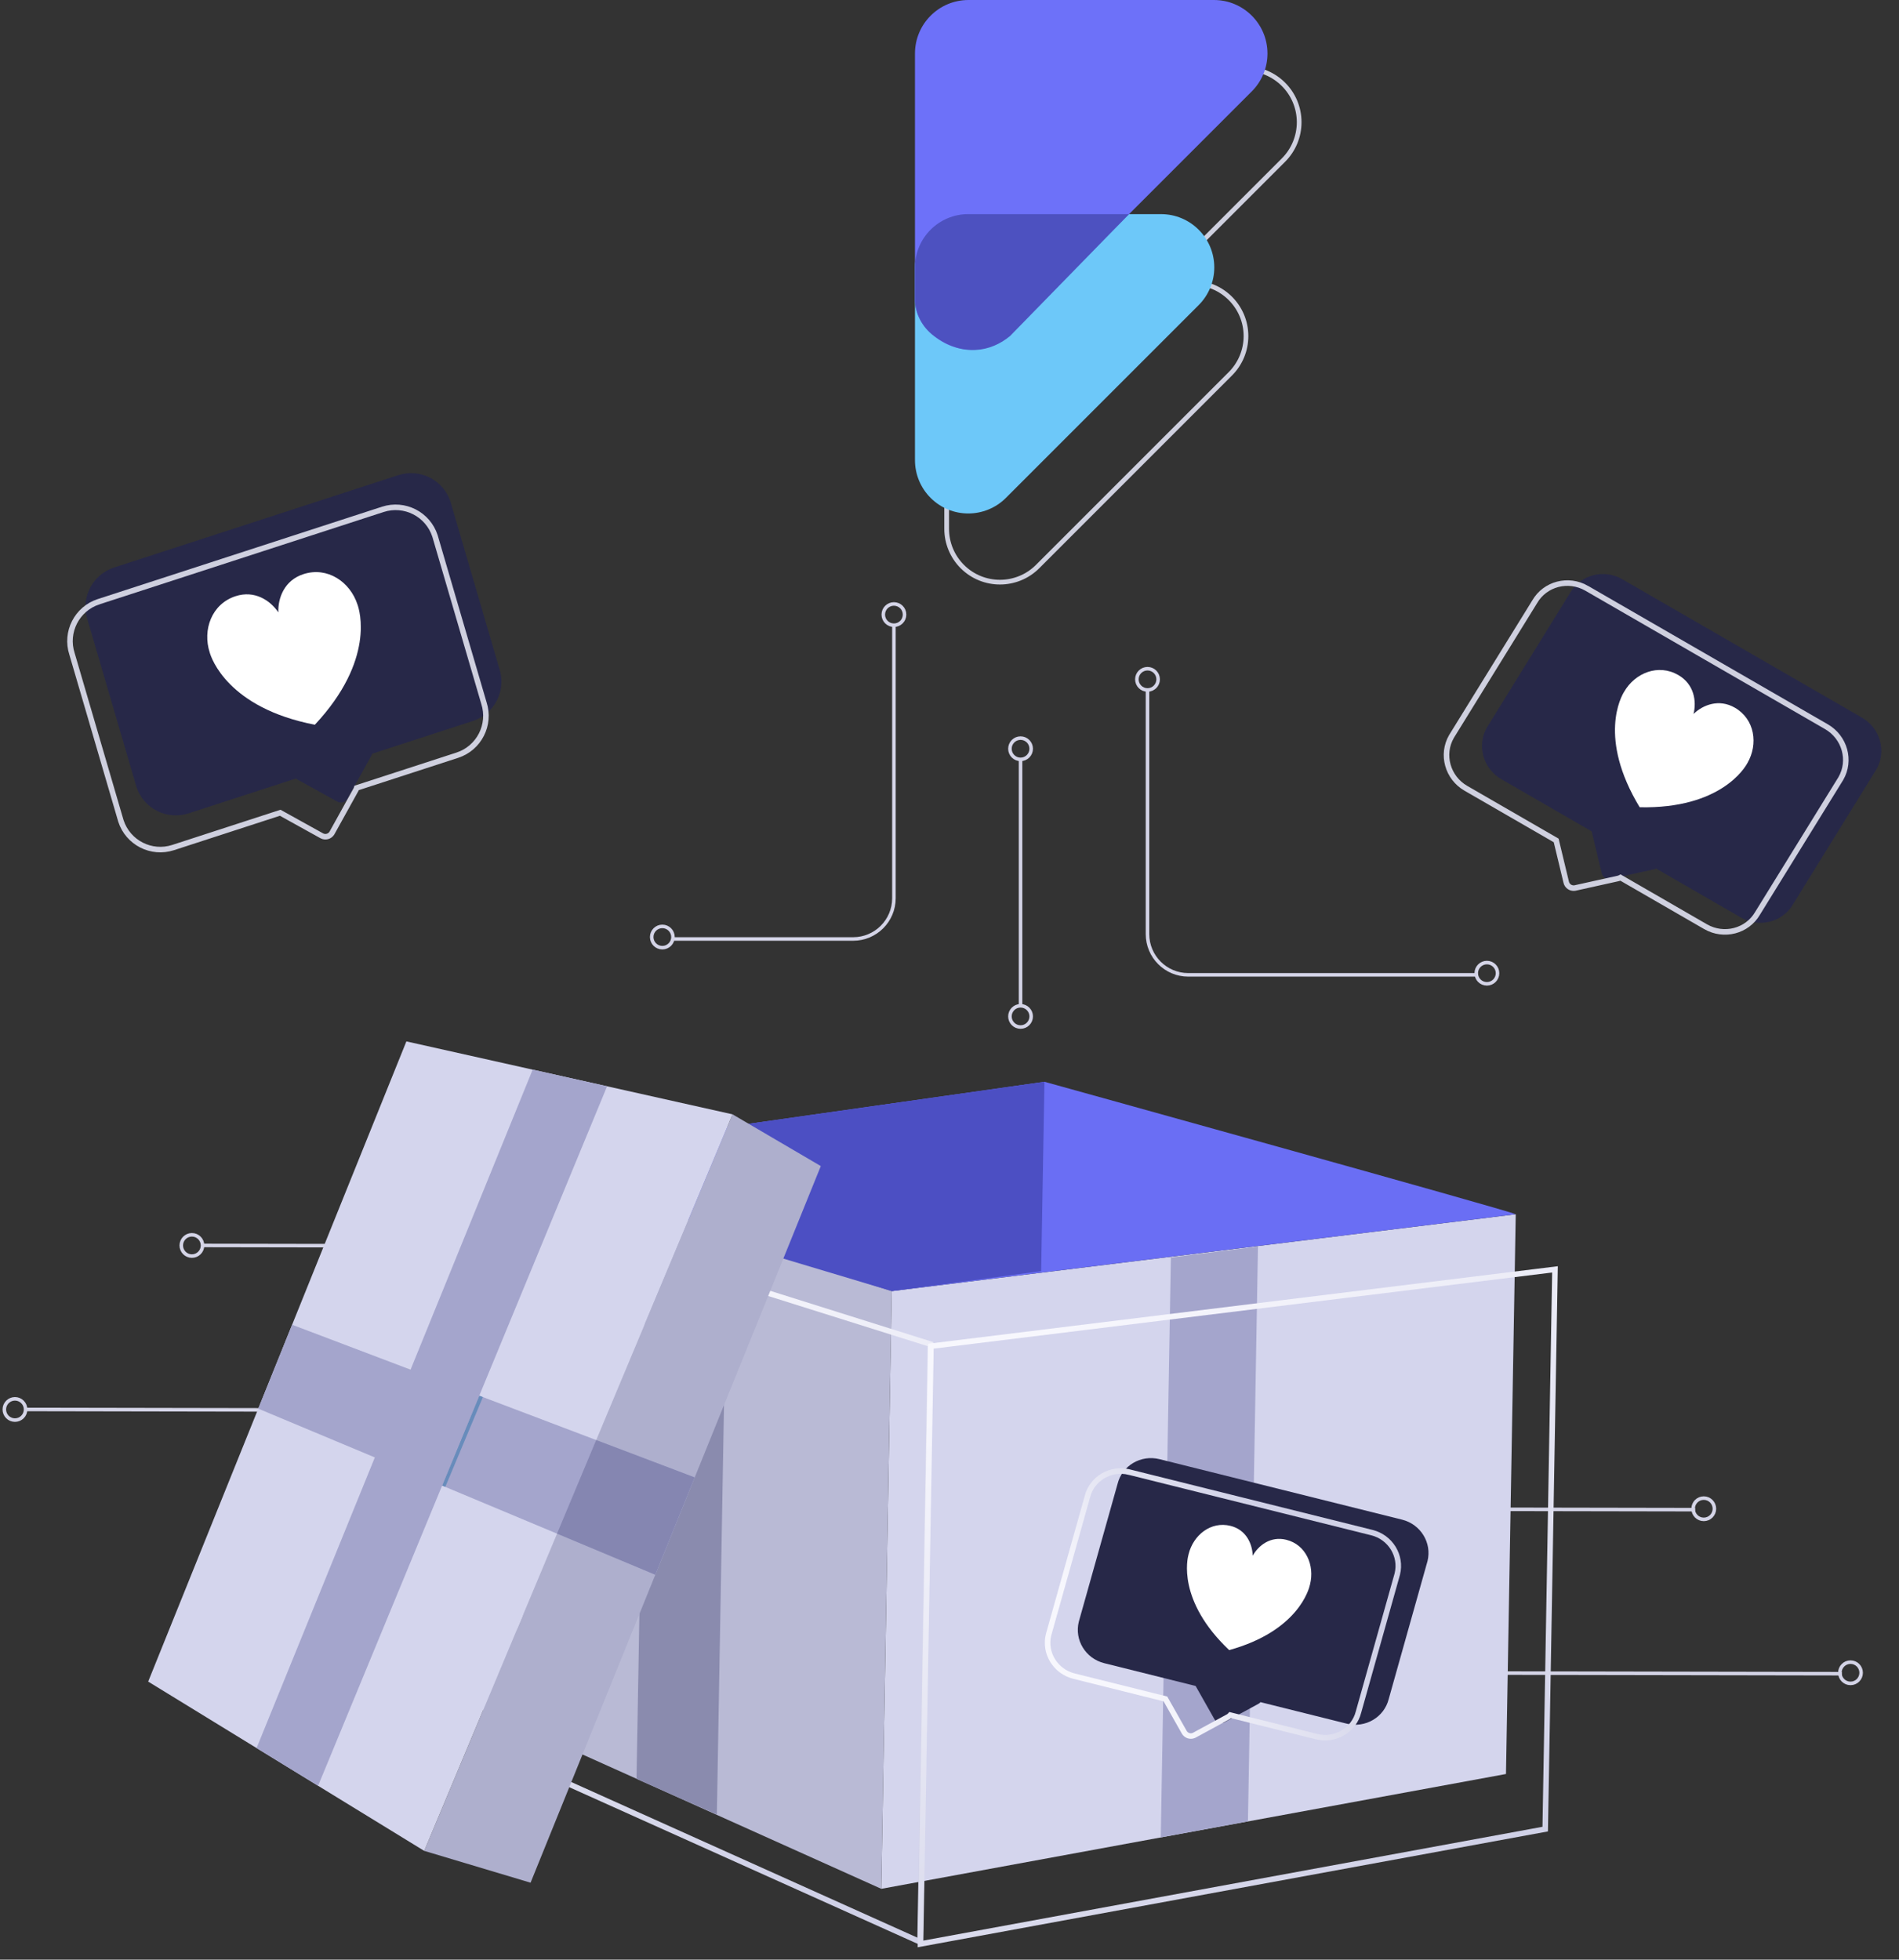 <svg xmlns="http://www.w3.org/2000/svg" width="440" height="454" viewBox="0 0 440 454">
    <rect x="0" y="0" width="440" height="454" fill="#333333" stroke="none"/>
    <defs>
        <linearGradient id="m52nmn3vya" x1="42.223%" x2="59.8%" y1="4.513%" y2="91.86%">
            <stop offset="0%" stop-color="#F7F7FD"/>
            <stop offset="100%" stop-color="#D0D1E7"/>
        </linearGradient>
        <linearGradient id="2pne1dtr1b" x1="29.916%" x2="75.311%" y1="4.513%" y2="91.86%">
            <stop offset="0%" stop-color="#F7F7FD"/>
            <stop offset="100%" stop-color="#D0D1E7"/>
        </linearGradient>
        <linearGradient id="hugraqhumc" x1="25.656%" x2="80.679%" y1="24.703%" y2="73.28%">
            <stop offset="0%" stop-color="#D0D1E7"/>
            <stop offset="100%" stop-color="#F7F7FD"/>
        </linearGradient>
    </defs>
    <g fill="none" fill-rule="evenodd">
        <g>
            <g>
                <g stroke="#D4D4E7" stroke-width=".821">
                    <g transform="translate(-953 -3334) translate(954 3334) translate(0 139) rotate(-180 173 44.5)">
                        <path d="M4.622 2.153h67.054c5.217 0 9.446 4.228 9.446 9.445v56.555h0"/>
                        <circle cx="81.122" cy="70.617" r="2.464"/>
                        <circle cx="2.486" cy="2.536" r="2.464"/>
                    </g>
                    <g transform="translate(-953 -3334) translate(954 3334) translate(0 139) matrix(1 0 0 -1 150 81)">
                        <path d="M5.122 2.464h41.554c5.217 0 9.446 4.229 9.446 9.445v63.244h0"/>
                        <circle cx="56.122" cy="77.617" r="2.464"/>
                        <circle cx="2.464" cy="2.914" r="2.464"/>
                    </g>
                    <g transform="translate(-953 -3334) translate(954 3334) translate(0 139) matrix(0 1 1 0 233 32)">
                        <circle cx="2.464" cy="2.464" r="2.464"/>
                        <path d="M4.928 2.464L62.011 2.464"/>
                        <circle cx="64.475" cy="2.464" r="2.464"/>
                    </g>
                    <g transform="translate(-953 -3334) translate(954 3334) translate(0 139) matrix(1 0 0 -1 268 213)">
                        <circle cx="2.464" cy="2.464" r="2.464"/>
                        <path d="M4.928 2.464L123.75 2.25"/>
                        <circle cx="125.764" cy="2.464" r="2.464"/>
                    </g>
                    <g transform="translate(-953 -3334) translate(954 3334) translate(0 139) matrix(1 0 0 -1 41 152)">
                        <circle cx="2.464" cy="2.464" r="2.464"/>
                        <path d="M4.928 2.464L123.75 2.25"/>
                        <circle cx="125.764" cy="2.464" r="2.464"/>
                    </g>
                    <g transform="translate(-953 -3334) translate(954 3334) translate(0 139) matrix(1 0 0 -1 302 251)">
                        <circle cx="2.464" cy="2.464" r="2.464"/>
                        <path d="M4.928 2.464L123.75 2.25"/>
                        <circle cx="125.764" cy="2.464" r="2.464"/>
                    </g>
                    <g transform="translate(-953 -3334) translate(954 3334) translate(0 139) matrix(1 0 0 -1 0 190)">
                        <circle cx="2.464" cy="2.464" r="2.464"/>
                        <path d="M4.928 2.464L123.75 2.25"/>
                        <circle cx="125.764" cy="2.464" r="2.464"/>
                    </g>
                </g>
                <g>
                    <path fill="#D4D5ED" d="M314.928 165.252L170.671 194.375 170.671 55.874 314.928 35.556z" transform="translate(-953 -3334) translate(954 3334) rotate(1 -13747.914 2179.29)"/>
                    <path fill="#6A6EF4" d="M314.928 35.556c-1.016-.677-109.717-28.784-109.717-28.784L71.79 28.106l98.881 27.768 144.257-20.318" transform="translate(-953 -3334) translate(954 3334) rotate(1 -13747.914 2179.29)"/>
                    <path fill="#B9BAD5" d="M170.671 194.375L76.695 154.081 76.695 28.106 170.671 55.874 170.671 194.375" transform="translate(-953 -3334) translate(954 3334) rotate(1 -13747.914 2179.29)"/>
                    <path stroke="url(#m52nmn3vya)" stroke-width="1.284" d="M179.868 206.51L85.892 166.216 85.892 40.241 179.868 68.009 179.868 206.51" transform="translate(-953 -3334) translate(954 3334) rotate(1 -13747.914 2179.29)"/>
                    <path fill="#4C4FC3" d="M205.211 6.772L205.211 50.651 170.671 55.874 71.79 28.106 205.211 6.772" transform="translate(-953 -3334) translate(954 3334) rotate(1 -13747.914 2179.29)"/>
                    <path fill="#A4A5CC" d="M235.212 46.95L235.212 181.329 255.341 177.259 255.341 44.091 235.212 46.95" transform="translate(-953 -3334) translate(954 3334) rotate(1 -13747.914 2179.29)"/>
                    <path stroke="url(#2pne1dtr1b)" stroke-width="1.284" d="M324.24 177.857L179.983 206.98 179.983 68.479 324.24 48.161z" transform="translate(-953 -3334) translate(954 3334) rotate(1 -13747.914 2179.29)"/>
                    <path fill="#8A8BAE" d="M113.525 35.522L113.525 169.901 132.281 177.824 132.281 44.656 113.525 35.522" transform="translate(-953 -3334) translate(954 3334) rotate(1 -13747.914 2179.29)"/>
                    <path fill="#AEAFCD" d="M153.739 27.203L133.082 15.576 64.634 187.433 89.399 194.375 153.739 27.203" transform="translate(-953 -3334) translate(954 3334) rotate(1 -13747.914 2179.29)"/>
                    <path fill="#D4D5ED" d="M133.082 15.576L57.229 0 0 149.336 64.634 187.433 133.082 15.576" transform="translate(-953 -3334) translate(954 3334) rotate(1 -13747.914 2179.29)"/>
                    <path fill="#A4A5CC" d="M24.398 85.669L117.046 122.539 125.787 99.829 31.9 66.094 24.398 85.669" transform="translate(-953 -3334) translate(954 3334) rotate(1 -13747.914 2179.29)"/>
                    <path fill="#8586B1" d="M117.046 122.539L117.046 122.539 94.115 113.413 102.813 91.574 125.787 99.829 117.046 122.539" transform="translate(-953 -3334) translate(954 3334) rotate(1 -13747.914 2179.29)"/>
                    <path fill="#688CBB" d="M68.046 103.039L67.317 102.749 67.304 102.743 75.543 81.776 76.394 82.081 68.046 103.039" transform="translate(-953 -3334) translate(954 3334) rotate(1 -13747.914 2179.29)"/>
                    <path fill="#D9BB63" d="M51.606 96.516l-.411-.183.417.166-.006.017m7.916-20.497l-.851-.306.003-.008.851.306-.003.008" transform="translate(-953 -3334) translate(954 3334) rotate(1 -13747.914 2179.29)"/>
                    <path fill="#A4A5CC" d="M86.594 6.03L25.378 164.295 39.785 172.786 103.906 9.585 86.594 6.03" transform="translate(-953 -3334) translate(954 3334) rotate(1 -13747.914 2179.29)"/>
                </g>
                <g>
                    <g stroke="#CFD0DF" stroke-width="1.091">
                        <g>
                            <path d="M69.273 0c6.85 0 12.401 5.552 12.401 12.402 0 3.289-1.306 6.443-3.632 8.769L49.606 49.606h7.398c6.82 0 12.347 5.528 12.347 12.347 0 3.275-1.301 6.415-3.616 8.73l-44.658 44.658c-4.822 4.822-12.64 4.822-17.46 0C1.3 113.026 0 109.885 0 106.611V12.4C0 5.553 5.552 0 12.402 0h56.87z" transform="translate(-953 -3334) translate(954 3334) translate(211) translate(7.344 15.912)"/>
                        </g>
                    </g>
                    <g fill-rule="nonzero">
                        <g>
                            <path fill="#6DC8F9" d="M12.347 49.607h44.657c6.82 0 12.347 5.527 12.347 12.346 0 3.275-1.301 6.415-3.616 8.73l-44.658 44.658c-4.822 4.822-12.64 4.822-17.46 0C1.3 113.026 0 109.885 0 106.611V61.953c0-6.819 5.528-12.346 12.347-12.346z" transform="translate(-953 -3334) translate(954 3334) translate(211)"/>
                            <path fill="#6D71F9" d="M12.402 0h56.87c6.85 0 12.402 5.552 12.402 12.402 0 3.289-1.306 6.443-3.632 8.769L21.171 78.042c-5.014 4.21-12.656 3.913-17.499-.93C1.346 74.786 0 72.562 0 69.272v-56.87C0 5.552 5.552 0 12.402 0z" transform="translate(-953 -3334) translate(954 3334) translate(211)"/>
                            <path fill="#4D51C0" d="M49.606 49.607l-27.574 28.24c-4.406 3.671-10.976 4.944-17.626 0C1.592 75.753 0 72.561 0 69.272v-7.32c0-6.819 5.528-12.346 12.347-12.346h37.259z" transform="translate(-953 -3334) translate(954 3334) translate(211)"/>
                        </g>
                    </g>
                </g>
                <g>
                    <path fill="#272848" d="M79.51.062c5.301 0 9.598 4.296 9.598 9.598l1.183 40.304c0 5.302-4.296 9.6-9.598 9.6l-26.087-.001-7.503 8.046c-.626.672-1.654.744-2.366.191l-.122-.104-8.366-7.802c-.108-.1-.2-.212-.278-.33h-24.51c-5.303 0-9.6-4.298-9.6-9.6L.676 9.66c0-5.302 4.297-9.598 9.6-9.598h69.232z" transform="translate(-953 -3334) translate(954 3334) scale(-1 1) rotate(18 -387.825 -265.54)"/>
                    <path stroke="#CFD0DF" stroke-width="1.284" d="M85.371 6.49c5.302 0 9.599 4.295 9.599 9.597l1.183 40.304c0 5.302-4.296 9.6-9.598 9.6H60.468l-7.503 8.046c-.626.67-1.655.743-2.366.19l-.122-.104-8.366-7.802c-.108-.1-.2-.211-.278-.33H17.322c-5.302 0-9.6-4.298-9.6-9.6L6.54 16.087c0-5.302 4.297-9.598 9.6-9.598H85.37z" transform="translate(-953 -3334) translate(954 3334) scale(-1 1) rotate(18 -387.825 -265.54)"/>
                    <path fill="#FFF" d="M64.526 25.725v-.088c0-5.512-3.888-10.56-9.736-10.56-4.647 0-7.339 3.424-8.261 6.628-.916-3.204-3.615-6.627-8.261-6.627-5.849 0-9.737 5.047-9.737 10.56v.087c-.034 1.2 0 13.403 17.991 23.35v.003l.007-.002v.002l.007-.002v.002-.003c17.99-9.947 18.024-22.15 17.99-23.35" transform="translate(-953 -3334) translate(954 3334) scale(-1 1) rotate(18 -387.825 -265.54)"/>
                </g>
                <g>
                    <path fill="#272848" d="M73.934.123c4.91 0 8.89 3.908 8.89 8.73l1.096 36.664c0 4.823-3.98 8.733-8.89 8.733H50.867l-6.87 7.236c-.621.655-1.63.728-2.336.194l-.128-.108-7.538-6.903-.023-.021c-.126-.12-.23-.254-.313-.398H10.907c-4.91 0-8.89-3.91-8.89-8.733L.92 8.854C.92 4.03 4.9.123 9.811.123h64.123z" transform="translate(-953 -3334) translate(954 3334) scale(-1 1) rotate(-30 99.708 904.659)"/>
                    <path stroke="#CFD0DF" stroke-width="1.284" d="M80.006 6.057c4.91 0 8.89 3.909 8.89 8.731l1.096 36.664c0 4.823-3.979 8.733-8.89 8.733H56.94L50.07 67.42c-.622.655-1.63.727-2.336.193l-.129-.107-7.537-6.903-.023-.022c-.127-.12-.231-.254-.314-.397H16.98c-4.91 0-8.891-3.91-8.891-8.733L6.992 14.788c0-4.822 3.98-8.73 8.891-8.73h64.123z" transform="translate(-953 -3334) translate(954 3334) scale(-1 1) rotate(-30 99.708 904.659)"/>
                    <path fill="#FFF" d="M60.525 22.56v-.08c0-5.026-3.564-9.628-8.925-9.628-4.26 0-6.727 3.121-7.572 6.043-.84-2.922-3.314-6.043-7.573-6.043-5.361 0-8.925 4.602-8.925 9.628v.08c-.031 1.093 0 12.22 16.491 21.29v.002l.007-.001v.001l.006-.001v.001-.003c16.491-9.069 16.523-20.196 16.491-21.29" transform="translate(-953 -3334) translate(954 3334) scale(-1 1) rotate(-30 99.708 904.659)"/>
                </g>
                <g>
                    <path fill="#272848" d="M66.413.3c4.437 0 8.033 3.534 8.033 7.897l.99 33.162c0 4.363-3.595 7.899-8.032 7.899H45.57l-6.093 6.424c-.622.656-1.631.728-2.338.193l-.129-.107-6.561-6.016-.022-.02c-.149-.141-.267-.302-.356-.474H9.462c-4.438 0-8.035-3.536-8.035-7.899L.437 8.197C.437 3.834 4.034.299 8.47.299h57.942z" transform="translate(-953 -3334) translate(954 3334) scale(-1 1) rotate(-14 1274.755 1529.528)"/>
                    <path stroke="url(#hugraqhumc)" stroke-width="1.284" d="M72.48 4.904c4.437 0 8.032 3.535 8.032 7.897l.991 33.163c0 4.362-3.596 7.898-8.033 7.898H51.637l-6.093 6.424c-.622.656-1.63.728-2.338.194l-.128-.108-6.562-6.016-.022-.02c-.148-.14-.267-.301-.355-.474H15.528c-4.437 0-8.034-3.536-8.034-7.898L6.503 12.8c0-4.362 3.597-7.897 8.034-7.897h57.942z" transform="translate(-953 -3334) translate(954 3334) scale(-1 1) rotate(-14 1274.755 1529.528)"/>
                    <path fill="#FFF" d="M54.538 20.08v-.072c0-4.54-3.132-8.696-7.843-8.696-3.743 0-5.912 2.819-6.655 5.458-.737-2.639-2.912-5.458-6.654-5.458-4.712 0-7.844 4.156-7.844 8.696v.072c-.027.988 0 11.038 14.493 19.23v.002l.005-.001h.006v-.001c14.492-8.192 14.52-18.242 14.492-19.23" transform="translate(-953 -3334) translate(954 3334) scale(-1 1) rotate(-14 1274.755 1529.528)"/>
                </g>
            </g>
        </g>
    </g>
</svg>
